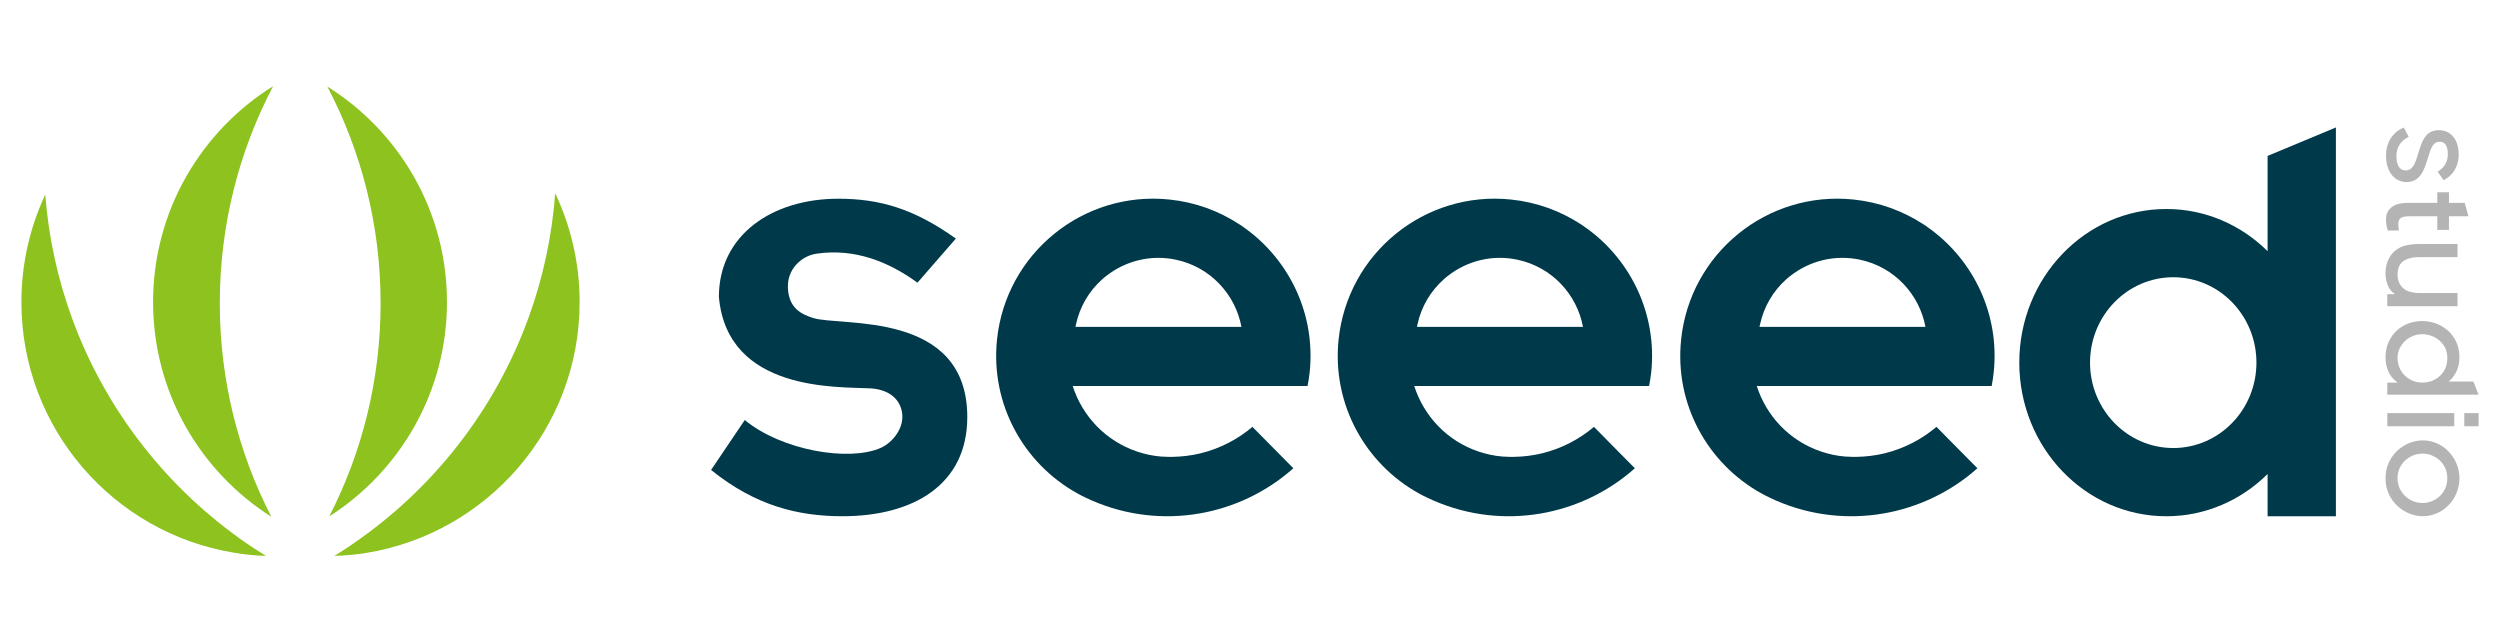 <?xml version="1.0" encoding="utf-8"?>
<!-- Generator: Adobe Illustrator 15.1.0, SVG Export Plug-In . SVG Version: 6.00 Build 0)  -->
<!DOCTYPE svg PUBLIC "-//W3C//DTD SVG 1.1//EN" "http://www.w3.org/Graphics/SVG/1.1/DTD/svg11.dtd">
<svg version="1.1" id="レイヤー_1" xmlns="http://www.w3.org/2000/svg" xmlns:xlink="http://www.w3.org/1999/xlink" x="0px"
	 y="0px" width="584px" height="150px" viewBox="0 0 584 150" enable-background="new 0 0 584 150" xml:space="preserve">
<g>
	<g>
		<path fill="#8DC21F" d="M57.785,127.049c-18.611-12.781-33.05-31.105-40.928-52.635c-3.345-9.136-5.504-18.871-6.285-28.96
			C7.016,53.065,5,61.57,5,70.565c0,29.497,21.516,53.97,49.724,58.552c2.408,0.418,4.872,0.662,7.407,0.746
			c-0.897-0.568-1.805-1.125-2.679-1.709C58.907,127.777,58.329,127.408,57.785,127.049"/>
		<path fill="#8DC21F" d="M35.76,70.57c0,21.088,11.024,39.615,27.626,50.152c-7.693-14.965-12.042-31.912-12.042-49.866
			c0-18.317,4.503-35.567,12.455-50.72C46.982,30.603,35.76,49.275,35.76,70.57"/>
		<path fill="#8DC21F" d="M129.698,45.146c-0.75,9.979-2.834,19.643-6.105,28.715c-7.833,21.813-22.437,40.413-41.28,53.26
			c-0.508,0.375-1.011,0.715-1.531,1.033c-0.888,0.578-1.774,1.141-2.655,1.709c2.512-0.088,5.024-0.303,7.455-0.699
			c28.233-4.598,49.818-29.064,49.818-58.594C135.399,61.456,133.347,52.878,129.698,45.146"/>
		<path fill="#8DC21F" d="M104.412,70.57c0-21.259-11.168-39.863-27.937-50.345c7.941,15.132,12.433,32.34,12.433,50.631
			c0,17.913-4.337,34.849-11.991,49.778C93.424,110.086,104.412,91.615,104.412,70.57"/>
	</g>
	<g>
		<path fill="#003A4A" d="M371.012,53.593c-0.186-0.131-0.394-0.266-0.576-0.401c-0.193-0.142-0.392-0.293-0.597-0.444
			c-0.187-0.104-0.365-0.219-0.546-0.354c-4.75-3.108-10.298-5.163-16.342-5.788c-20.163-2.086-38.189,12.598-40.26,32.762
			c-1.555,15.059,6.244,28.93,18.678,35.844c0.676,0.387,1.365,0.73,2.073,1.064c0.519,0.25,1.021,0.469,1.546,0.703
			c16.151,6.977,34.418,3.541,46.919-7.592l-3.71-3.744l-5.843-5.928c-3.403,2.877-7.53,5.053-12.15,6.189
			c-2.188,0.521-4.36,0.781-6.507,0.818h-0.365h-0.627c-0.545,0-1.094-0.027-1.651-0.068c-1.862-0.141-3.766-0.537-5.626-1.158
			c-7.446-2.498-12.836-8.354-15.061-15.324h3.161h33.706h8.369h4.158h5.465c0.211-1.08,0.389-2.186,0.506-3.291
			C387.099,73.503,381.098,61.064,371.012,53.593 M331.004,76.359c0.042-0.168,0.068-0.355,0.105-0.543
			c0.912-4.219,3.096-7.827,6.094-10.507c0.105-0.104,0.21-0.203,0.314-0.297c0.125-0.104,0.255-0.214,0.386-0.313
			c0.114-0.115,0.234-0.198,0.365-0.287c4.442-3.462,10.335-5.012,16.247-3.733c8.036,1.716,13.854,8.093,15.269,15.681H331.004z"/>
		<path fill="#003A4A" d="M451.019,53.593c-0.188-0.131-0.373-0.266-0.573-0.401c-0.196-0.142-0.384-0.293-0.582-0.444
			c-0.184-0.104-0.373-0.219-0.561-0.354c-4.763-3.108-10.291-5.163-16.332-5.788c-20.182-2.086-38.21,12.598-40.265,32.762
			c-1.563,15.059,6.237,28.93,18.681,35.844c0.675,0.387,1.363,0.73,2.086,1.064c0.49,0.25,0.998,0.469,1.52,0.703
			c16.167,6.977,34.426,3.541,46.932-7.592l-3.71-3.744l-5.855-5.928c-3.41,2.877-7.506,5.053-12.134,6.189
			c-2.189,0.521-4.361,0.781-6.496,0.818h-0.382h-0.626c-0.558,0-1.09-0.027-1.648-0.068c-1.862-0.141-3.753-0.537-5.614-1.158
			c-7.46-2.498-12.858-8.354-15.075-15.324h3.176h33.688h8.363h4.156h5.49c0.191-1.08,0.379-2.186,0.483-3.291
			C467.115,73.503,461.116,61.064,451.019,53.593 M411.021,76.359c0.034-0.168,0.066-0.355,0.117-0.543
			c0.902-4.219,3.085-7.827,6.064-10.507c0.109-0.104,0.24-0.203,0.339-0.297c0.13-0.104,0.245-0.214,0.365-0.313
			c0.142-0.115,0.247-0.198,0.378-0.287c4.436-3.462,10.324-5.012,16.262-3.733c8.014,1.716,13.828,8.093,15.24,15.681H411.021z"/>
		<path fill="#003A4A" d="M291.225,53.593c-0.167-0.131-0.373-0.266-0.572-0.401c-0.177-0.142-0.391-0.293-0.582-0.444
			c-0.188-0.104-0.381-0.219-0.576-0.354c-4.74-3.108-10.269-5.163-16.324-5.788c-20.182-2.086-38.209,12.598-40.276,32.762
			c-1.539,15.059,6.249,28.93,18.706,35.844c0.676,0.387,1.354,0.73,2.055,1.064c0.52,0.25,1.028,0.469,1.549,0.703
			c16.166,6.977,34.42,3.541,46.922-7.592l-3.7-3.744l-5.86-5.928c-3.395,2.877-7.508,5.053-12.141,6.189
			c-2.178,0.521-4.352,0.781-6.512,0.818h-0.365h-0.637c-0.533,0-1.08-0.027-1.64-0.068c-1.878-0.141-3.753-0.537-5.612-1.158
			c-7.444-2.498-12.861-8.354-15.075-15.324h3.162h33.708h8.367h4.168h5.453c0.206-1.08,0.393-2.186,0.5-3.291
			C307.326,73.503,301.318,61.064,291.225,53.593 M251.222,76.359c0.038-0.168,0.079-0.355,0.118-0.543
			c0.9-4.219,3.096-7.827,6.066-10.507c0.104-0.104,0.236-0.203,0.334-0.297c0.131-0.104,0.249-0.214,0.38-0.313
			c0.117-0.115,0.235-0.198,0.365-0.287c4.455-3.462,10.336-5.012,16.261-3.733c8.015,1.716,13.846,8.093,15.256,15.681H251.222z"/>
		<path fill="#003A4A" d="M529.709,36.421v22.251c-6.174-6.106-14.493-9.851-23.643-9.851c-18.98,0-34.359,16.05-34.359,35.882
			c0,19.824,15.379,35.895,34.359,35.895c9.149,0,17.469-3.76,23.643-9.865v9.865h15.956V29.773L529.709,36.421z M507.679,104.656
			c-10.728,0-19.448-8.936-19.448-19.953c0-11.01,8.721-19.941,19.448-19.941c10.729,0,19.423,8.931,19.423,19.941
			C527.102,95.721,518.407,104.656,507.679,104.656"/>
		<path fill="#003A4A" d="M203.291,90.719c4.309,0.252,6.694,2.383,7.343,5.199c0.901,3.822-2.073,7.43-4.822,8.678
			c-7.419,3.336-23.229,0.625-31.836-6.477l-7.867,11.658c10.455,8.463,20.517,10.814,30.698,10.814
			c16.496,0,29.152-7.336,29.152-23.17c0-25.032-29.51-21.1-35.984-23.127c-2.735-0.861-5.755-2.285-5.923-7.109
			c-0.168-4.208,3.047-7.383,6.663-7.92c8.971-1.33,16.968,1.93,23.605,6.773l8.965-10.304c-9.772-6.987-17.805-9.313-27.478-9.313
			c-15.373,0-27.874,8.438-27.874,22.934C169.902,91.58,195.652,90.322,203.291,90.719"/>
	</g>
	<g>
		<path fill="#B4B4B5" d="M576.631,50.526h-4.555v3.17h-2.725v-3.17h-6.625c-1.747,0-2.49,0.458-2.49,1.867
			c0,0.62,0.092,1.1,0.186,1.428l-2.618,0.042c-0.203-0.531-0.428-1.47-0.428-2.628c0-1.33,0.44-2.044,1.173-2.722
			c0.833-0.761,2.137-1.121,4.033-1.121h6.77v-2.481h2.725v2.481h3.684L576.631,50.526z"/>
		<path fill="#B4B4B5" d="M574.076,60.068h-8.883c-1.027,0-1.847,0.104-2.498,0.328c-0.679,0.199-1.196,0.485-1.574,0.851
			c-0.387,0.391-0.68,0.809-0.82,1.309c-0.145,0.511-0.236,1.043-0.236,1.596c0,1.299,0.42,2.325,1.254,3.107
			c0.842,0.796,2.159,1.185,3.958,1.185h8.8v3.082h-16.408v-2.802h1.775v-0.061c-0.706-0.412-1.254-1.069-1.632-1.95
			c-0.357-0.871-0.558-1.836-0.558-2.862c0-0.965,0.144-1.826,0.428-2.623c0.289-0.793,0.686-1.476,1.184-2.06
			c0.607-0.694,1.4-1.231,2.37-1.606c1.007-0.376,2.32-0.563,3.958-0.563h8.883V60.068z"/>
		<path fill="#B4B4B5" d="M557.672,89.369h2.333v-0.068c-0.903-0.637-1.591-1.459-2.06-2.473c-0.455-1.01-0.691-2.109-0.691-3.313
			c0-1.373,0.248-2.574,0.732-3.627c0.475-1.053,1.115-1.949,1.908-2.68s1.722-1.284,2.737-1.653
			c1.033-0.365,2.087-0.559,3.179-0.559c0.999,0,2.013,0.178,3.046,0.494c1.029,0.361,1.952,0.883,2.798,1.577
			c0.838,0.709,1.526,1.584,2.059,2.654c0.531,1.068,0.809,2.33,0.809,3.793c0,1.15-0.225,2.219-0.668,3.199
			c-0.458,0.969-1.053,1.768-1.797,2.367v0.051h5.727l1.206,3.072h-21.317V89.369z M565.85,89.369c0.859,0,1.653-0.146,2.364-0.434
			c0.712-0.297,1.344-0.713,1.849-1.221c0.525-0.504,0.926-1.115,1.213-1.797c0.271-0.689,0.415-1.43,0.415-2.229
			c0-0.947-0.168-1.768-0.532-2.477c-0.381-0.697-0.834-1.281-1.416-1.762c-0.576-0.469-1.207-0.818-1.906-1.043
			c-0.688-0.225-1.34-0.342-1.986-0.342c-0.758,0-1.473,0.143-2.175,0.42c-0.692,0.271-1.304,0.646-1.837,1.158
			c-0.535,0.488-0.947,1.078-1.291,1.771c-0.324,0.689-0.482,1.432-0.482,2.254c0,0.809,0.158,1.559,0.461,2.248
			c0.293,0.682,0.713,1.293,1.233,1.797c0.52,0.508,1.147,0.924,1.849,1.221C564.293,89.223,565.055,89.369,565.85,89.369"/>
		<path fill="#B4B4B5" d="M575.652,96.502H579v3.07h-3.348V96.502z M557.677,96.502h15.633v3.07h-15.633V96.502z"/>
		<path fill="#B4B4B5" d="M565.934,120.588c-1.017,0-2.028-0.215-3.046-0.605c-1.042-0.418-1.968-0.99-2.8-1.746
			c-0.832-0.74-1.496-1.674-2.028-2.77c-0.532-1.105-0.792-2.361-0.792-3.729c0-1.387,0.26-2.623,0.761-3.717
			c0.534-1.105,1.215-2.029,2.036-2.801c0.832-0.74,1.766-1.34,2.797-1.746c1.044-0.396,2.073-0.602,3.127-0.602
			c1.119,0,2.197,0.23,3.225,0.666c1.033,0.445,1.914,1.066,2.695,1.848c0.78,0.793,1.419,1.736,1.878,2.816
			c0.479,1.068,0.741,2.248,0.741,3.535c0,1.23-0.248,2.398-0.705,3.463c-0.445,1.078-1.066,2.023-1.846,2.814
			c-0.782,0.809-1.684,1.436-2.725,1.889C568.186,120.348,567.094,120.588,565.934,120.588 M565.934,117.496
			c0.719,0,1.434-0.143,2.119-0.408c0.688-0.271,1.317-0.672,1.849-1.168c0.548-0.506,0.98-1.115,1.304-1.824
			c0.325-0.721,0.485-1.502,0.485-2.357c0-0.881-0.16-1.664-0.485-2.383c-0.323-0.709-0.756-1.309-1.304-1.82
			c-0.531-0.5-1.169-0.887-1.862-1.168c-0.698-0.275-1.418-0.406-2.143-0.406c-0.748,0-1.459,0.131-2.161,0.406
			c-0.694,0.281-1.312,0.678-1.88,1.18c-0.545,0.52-0.973,1.121-1.314,1.824c-0.307,0.703-0.477,1.486-0.477,2.367
			c0,0.824,0.17,1.59,0.463,2.295c0.332,0.688,0.76,1.287,1.303,1.82c0.537,0.52,1.162,0.938,1.876,1.225
			C564.426,117.354,565.148,117.496,565.934,117.496"/>
		<path fill="#B4B4B5" d="M561.527,29.786l1.146,2.172c-1.93,0.975-2.866,2.477-2.866,4.516c0,1.981,0.649,3.332,2.134,3.332
			c1.424,0,2.086-1.027,2.881-3.713c0.924-3.16,1.778-5.688,4.906-5.688c2.785,0,4.623,2.252,4.623,5.584
			c0,3.223-1.601,5.121-3.529,6.116l-1.391-2.007c1.638-0.98,2.383-2.362,2.383-4.119c0-1.831-0.651-2.868-1.852-2.868
			c-1.537,0-2.032,1.179-2.828,3.848c-0.907,3.098-1.935,5.569-4.982,5.569c-2.678,0-4.776-2.289-4.776-6.169
			C557.376,33.11,559.039,30.815,561.527,29.786"/>
	</g>
</g>
</svg>
